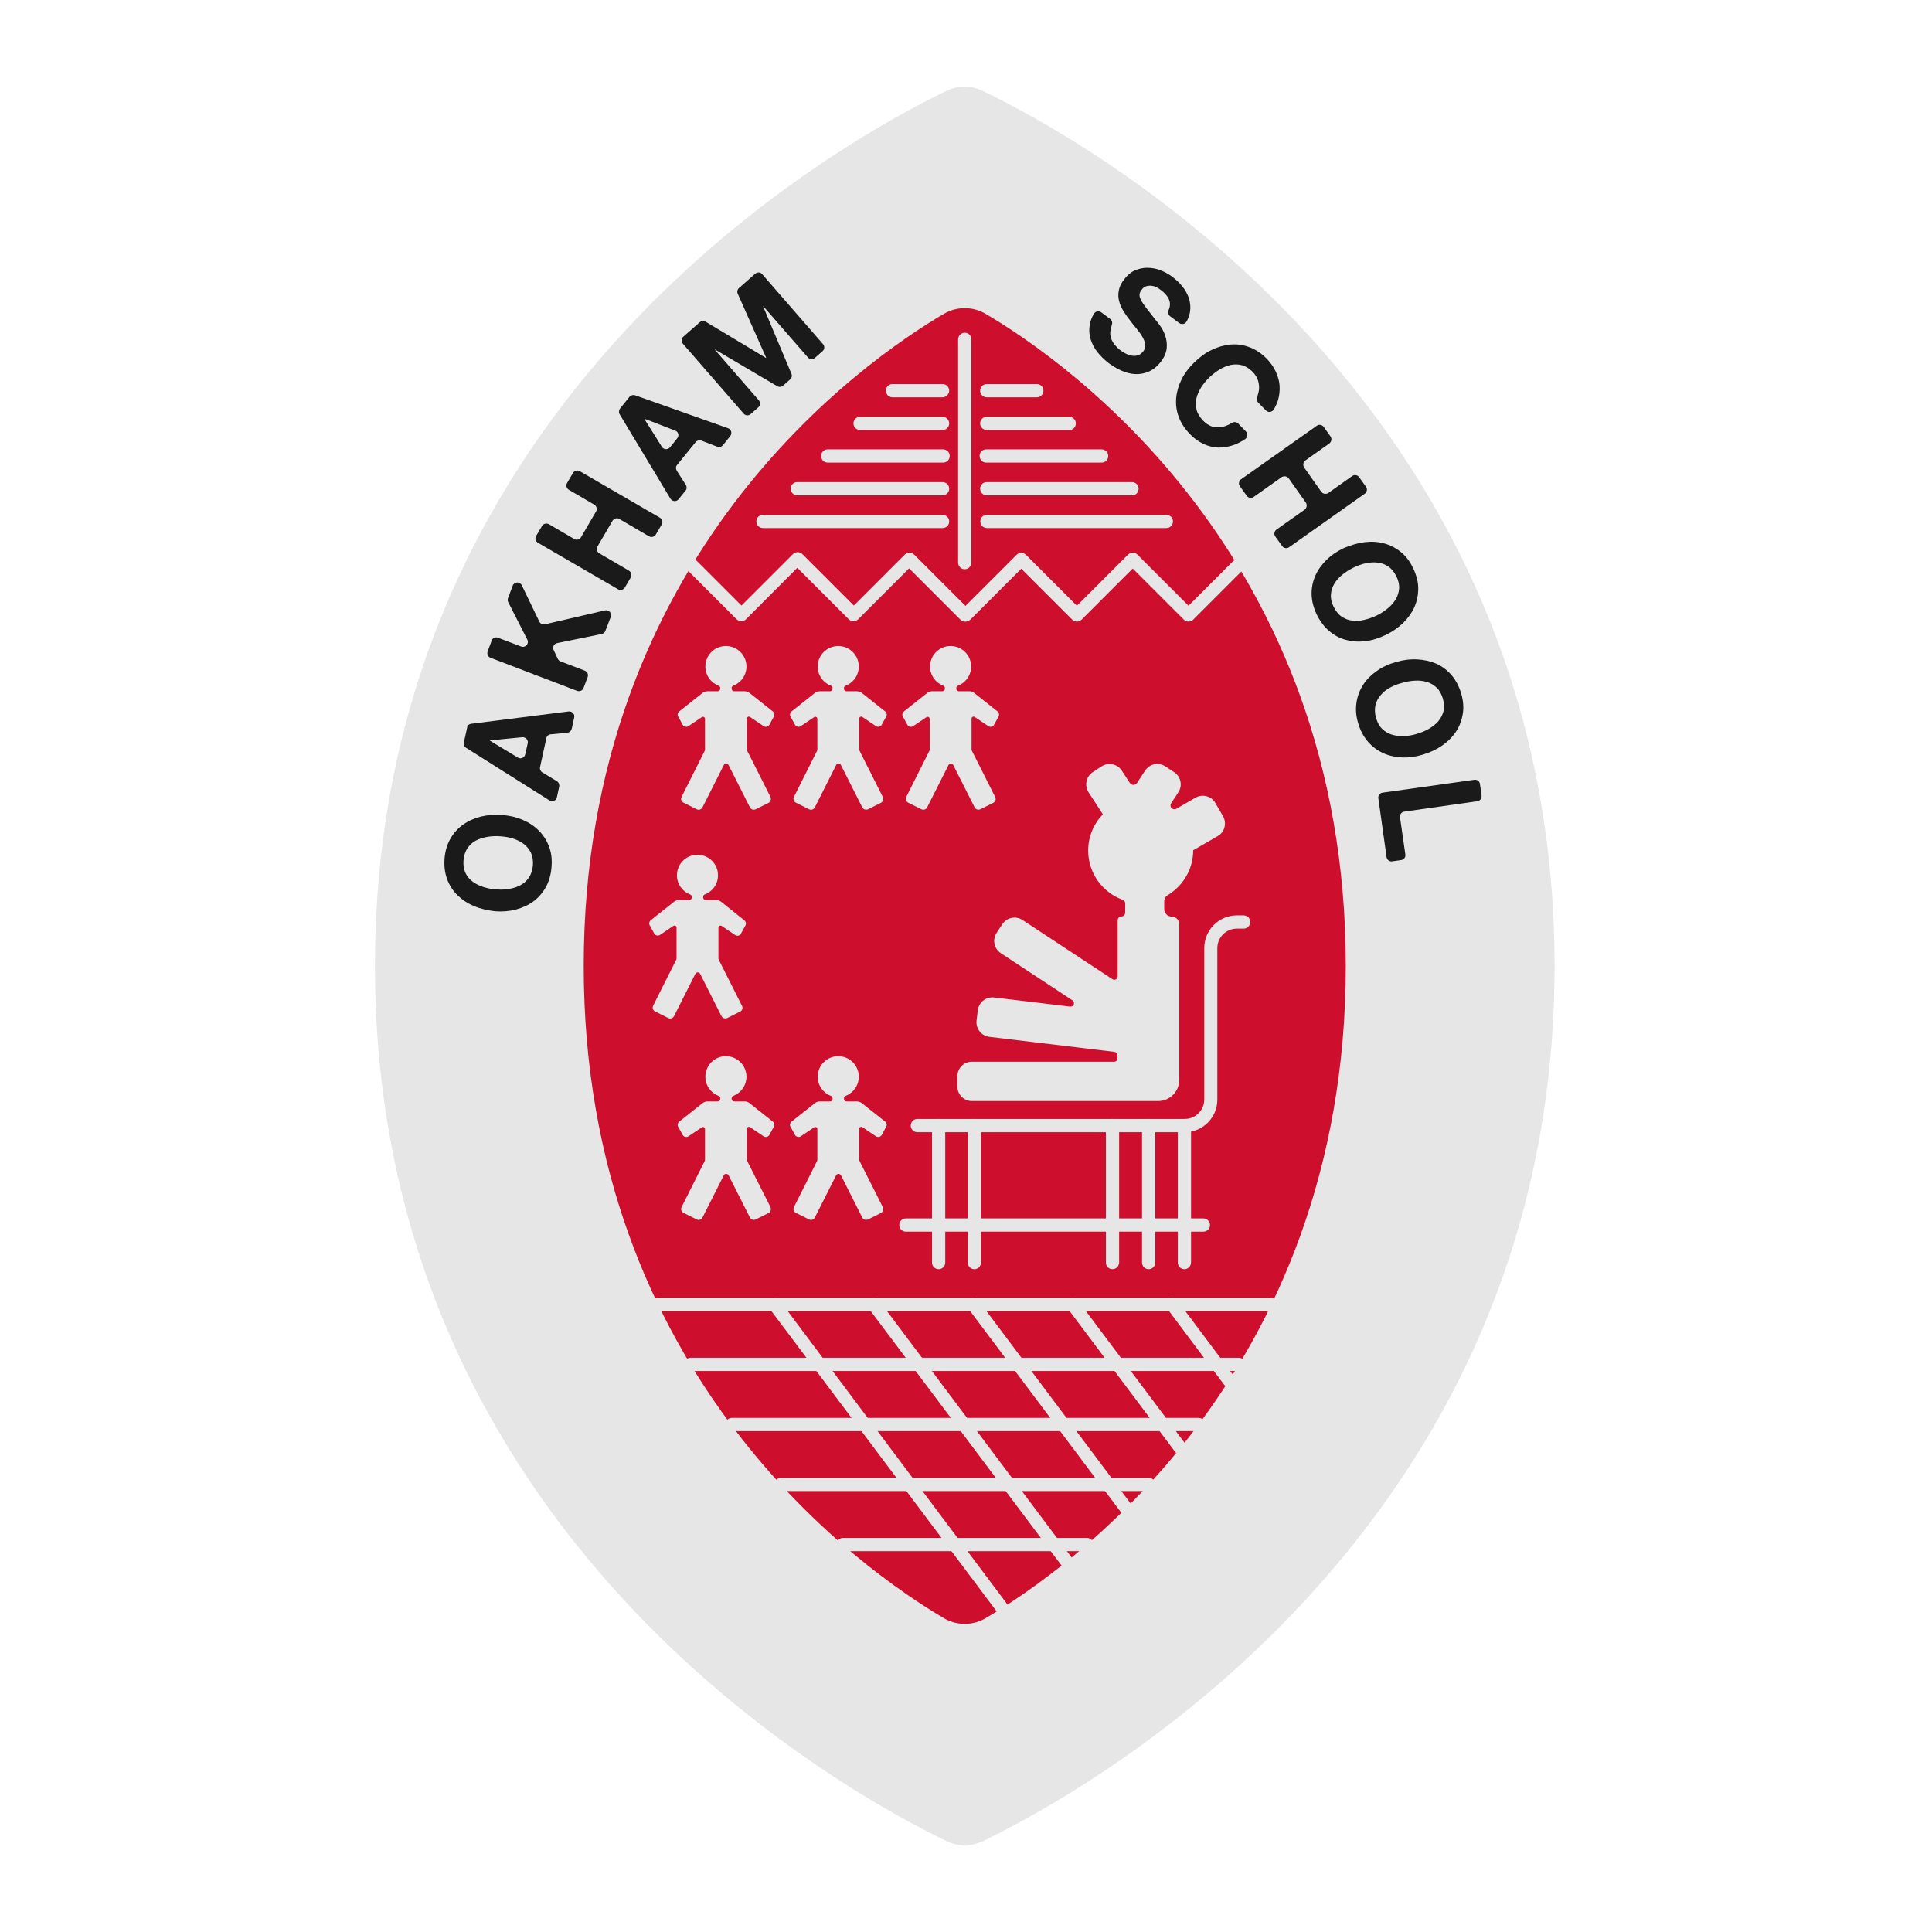 <?xml version="1.0" encoding="utf-8"?>
<!-- Generator: Adobe Illustrator 26.0.1, SVG Export Plug-In . SVG Version: 6.00 Build 0)  -->
<svg version="1.1" id="Layer_1" xmlns="http://www.w3.org/2000/svg" xmlns:xlink="http://www.w3.org/1999/xlink" x="0px" y="0px"
	 viewBox="0 0 1080 1080" style="enable-background:new 0 0 1080 1080;" xml:space="preserve">
<style type="text/css">
	.st0{fill:#E6E6E6;}
	.st1{fill:#CE0E2D;}
	.st2{fill:#1A1A1A;}
</style>
<path class="st0" d="M869,540C869,220.7,604,77,549.1,50.7c-6.2-3-13.5-3-19.8,0C474.5,77,209.6,220.7,209.6,540
	s264.9,463,319.8,489.3c6.2,3,13.5,3,19.8,0C604,1003,869,859.3,869,540z"/>
<path class="st1" d="M752.3,540c0-229.7-157-338.5-201.4-364.6c-7.2-4.2-16-4.2-23.2,0C483.2,201.5,326.3,310.3,326.3,540
	s157,338.5,201.4,364.6c7.2,4.2,16,4.2,23.2,0C595.3,878.5,752.3,769.7,752.3,540z"/>
<g>
	<path class="st2" d="M265,506.5c-3.6-1.5-6.6-3.5-9.2-6c-2.6-2.5-4.5-5.5-5.8-8.9c-1.3-3.5-1.8-7.3-1.5-11.5
		c0.3-4.2,1.4-7.9,3.2-11.1c1.8-3.2,4.1-5.8,7-7.9c2.9-2.1,6.2-3.6,10-4.6c3.8-0.9,7.8-1.3,12-0.9c4.2,0.3,8,1.2,11.5,2.7
		c3.5,1.5,6.5,3.5,9,6c2.5,2.5,4.4,5.5,5.7,8.9c1.3,3.4,1.8,7.3,1.4,11.5c-0.3,4.2-1.4,7.9-3.1,11.1c-1.8,3.2-4.1,5.9-6.9,8
		c-2.8,2.1-6.1,3.6-9.8,4.6c-3.7,1-7.6,1.3-11.8,1C272.5,508.9,268.5,508,265,506.5z M284.7,496.9c2.3-0.4,4.4-1.1,6.3-2.1
		c1.9-1,3.5-2.5,4.7-4.3c1.2-1.8,2-4.1,2.2-6.8c0.2-2.7-0.2-5-1.1-7c-1-2-2.3-3.6-4-4.9c-1.7-1.3-3.7-2.3-5.9-3
		c-2.2-0.7-4.5-1.1-7-1.3c-2.5-0.2-5-0.1-7.4,0.3c-2.4,0.4-4.6,1.1-6.5,2.1c-1.9,1-3.5,2.5-4.7,4.3c-1.2,1.8-2,4.1-2.2,6.8
		c-0.2,2.7,0.2,5,1.1,7c1,2,2.3,3.6,4.1,4.9c1.8,1.3,3.8,2.3,6.1,3c2.3,0.7,4.7,1.2,7.2,1.3C280,497.4,282.4,497.3,284.7,496.9z"/>
	<path class="st2" d="M263.3,404.6l54.6-6.9c1.9-0.2,3.5,1.5,3.1,3.3l-1.4,6.4c-0.3,1.2-1.2,2-2.4,2.2l-9.4,0.9
		c-1.2,0.1-2.2,1-2.4,2.2l-3.5,16.1c-0.3,1.2,0.3,2.4,1.3,3l8.1,4.9c1,0.6,1.5,1.8,1.3,3l-1.3,6c-0.4,1.9-2.6,2.8-4.2,1.7
		l-46.6-29.4c-1-0.6-1.5-1.8-1.2-2.9l1.8-8.2C261.2,405.6,262.1,404.8,263.3,404.6z M295,415.5c0.4-1.8-1.1-3.5-3-3.4l-18.2,1.8
		l0,0.1l15.7,9.5c1.6,1,3.7,0.1,4.1-1.8L295,415.5z"/>
	<path class="st2" d="M278.4,356.5l12.9,4.9c2.4,0.9,4.6-1.6,3.5-3.8l-10.7-21c-0.4-0.7-0.4-1.5-0.1-2.3l2.6-6.9
		c0.9-2.3,4-2.4,5.1-0.2l9.8,20.3c0.6,1.2,1.9,1.8,3.1,1.5l33.6-7.8c2.2-0.5,4,1.6,3.2,3.7l-3,7.8c-0.3,0.9-1.1,1.5-2,1.7l-25,5.1
		c-1.8,0.4-2.7,2.3-1.9,3.9l2.3,4.9c0.3,0.6,0.8,1.1,1.5,1.4l13.6,5.2c1.4,0.5,2.1,2.1,1.6,3.6l-2.3,6.1c-0.5,1.4-2.1,2.1-3.6,1.6
		l-48.4-18.5c-1.4-0.5-2.1-2.1-1.6-3.6l2.3-6.1C275.3,356.7,276.9,355.9,278.4,356.5z"/>
	<path class="st2" d="M306.8,293l14.2,8.3c1.3,0.8,3,0.3,3.8-1l8.4-14.4c0.8-1.3,0.3-3-1-3.8l-14.2-8.3c-1.3-0.8-1.8-2.5-1-3.8
		l3.3-5.6c0.8-1.3,2.5-1.8,3.8-1l44.8,26c1.3,0.8,1.8,2.5,1,3.8l-3.3,5.6c-0.8,1.3-2.5,1.8-3.8,1l-16.6-9.7c-1.3-0.8-3-0.3-3.8,1
		l-8.4,14.4c-0.8,1.3-0.3,3,1,3.8l16.6,9.7c1.3,0.8,1.8,2.5,1,3.8l-3.3,5.6c-0.8,1.3-2.5,1.8-3.8,1l-44.8-26c-1.3-0.8-1.8-2.5-1-3.8
		l3.3-5.6C303.8,292.7,305.5,292.3,306.8,293z"/>
	<path class="st2" d="M355.1,221l51.9,18.4c1.8,0.6,2.4,2.9,1.2,4.4l-4.1,5.1c-0.8,0.9-2,1.3-3.2,0.8l-8.8-3.4
		c-1.1-0.4-2.4-0.1-3.2,0.8l-10.4,12.8c-0.8,0.9-0.8,2.2-0.2,3.2l5.1,8c0.6,1,0.6,2.3-0.2,3.2l-3.9,4.8c-1.2,1.5-3.5,1.3-4.5-0.3
		l-28.4-47.2c-0.6-1-0.5-2.3,0.2-3.2l5.3-6.6C352.8,220.9,354,220.6,355.1,221z M378.6,245c1.2-1.5,0.6-3.7-1.2-4.3l-17.1-6.6
		l-0.1,0.1l9.8,15.6c1,1.6,3.3,1.7,4.5,0.3L378.6,245z"/>
	<path class="st2" d="M391.2,180.1c0.9-0.8,2.2-0.9,3.2-0.3l33.8,20.3l0.1-0.1l-15.9-35.8c-0.5-1.1-0.2-2.4,0.7-3.2l9.1-8
		c1.2-1,2.9-0.9,3.9,0.3l34,39.1c1,1.2,0.9,2.9-0.3,3.9l-4.3,3.8c-1.2,1-2.9,0.9-3.9-0.3l-24.9-28.6l-0.1,0.1l15.8,37.6
		c0.5,1.1,0.2,2.4-0.7,3.2l-4,3.5c-0.9,0.8-2.2,0.9-3.2,0.3l-34.8-20.5l-0.1,0.1l24.6,28.3c1,1.2,0.9,2.9-0.3,3.9l-4.3,3.8
		c-1.2,1-2.9,0.9-3.9-0.3l-34-39.1c-1-1.2-0.9-2.9,0.3-3.9L391.2,180.1z"/>
</g>
<g>
	<path class="st2" d="M620.8,184.6c-0.3,1.5-0.2,2.9,0.2,4.2c0.4,1.3,1.1,2.6,2,3.8c1,1.2,2.1,2.3,3.3,3.2c0.9,0.6,1.8,1.3,2.9,1.8
		c1.1,0.6,2.2,1,3.4,1.2c1.2,0.2,2.3,0.2,3.5-0.2c1.1-0.3,2.1-1.1,3-2.2c0.9-1.2,1.3-2.5,1.1-3.9c-0.2-1.3-0.7-2.7-1.6-4.2
		c-0.8-1.4-1.9-2.9-3.2-4.5c-1.3-1.5-2.5-3.1-3.8-4.8c-1.3-1.6-2.5-3.4-3.6-5.1c-1.1-1.8-1.9-3.6-2.4-5.5c-0.5-1.9-0.6-3.9-0.2-5.9
		c0.3-2,1.3-4.1,2.9-6.2c1.8-2.4,3.8-4.1,6-5.1c2.3-1,4.6-1.5,7-1.5c2.4,0,4.8,0.4,7.2,1.3c2.4,0.9,4.6,2.1,6.5,3.5
		c2.3,1.7,4.3,3.6,6,5.7c1.7,2.1,2.9,4.4,3.7,6.8c0.7,2.4,0.9,4.9,0.5,7.5c-0.3,1.7-0.9,3.5-1.9,5.2c-0.8,1.5-2.7,1.9-4.1,0.9
		l-5.1-3.8c-1-0.8-1.4-2.1-0.9-3.3c0.3-0.7,0.6-1.5,0.7-2.2c0.2-1.3,0.1-2.4-0.3-3.5c-0.4-1.1-1-2.1-1.9-3.1c-0.8-1-1.9-1.9-3.1-2.8
		c-0.8-0.6-1.6-1.1-2.5-1.5c-0.9-0.4-1.8-0.6-2.8-0.7c-1,0-1.9,0.1-2.8,0.4c-0.9,0.3-1.7,1-2.4,2c-0.7,0.9-1.1,1.8-1.1,2.6
		c-0.1,0.8,0.2,1.8,0.8,3c0.6,1.2,1.6,2.7,2.9,4.4c1.4,1.7,3.1,4,5.3,6.8c0.7,0.8,1.6,1.9,2.7,3.5c1.1,1.5,2,3.3,2.7,5.4
		c0.7,2.1,1,4.3,0.8,6.7c-0.2,2.4-1.2,4.9-3.1,7.5c-1.6,2.1-3.4,3.8-5.5,5c-2.1,1.2-4.4,1.9-7,2.1c-2.5,0.2-5.2-0.2-8-1.2
		c-2.8-1-5.7-2.6-8.7-4.8c-2.4-1.8-4.5-3.9-6.4-6.2c-1.8-2.3-3.1-4.8-3.9-7.4c-0.8-2.6-0.9-5.4-0.4-8.2c0.4-2,1.1-3.9,2.3-5.9
		c0.8-1.4,2.7-1.8,4.1-0.8l5,3.7c1.1,0.8,1.4,2.3,0.8,3.5C621.3,182.9,621,183.7,620.8,184.6z"/>
	<path class="st2" d="M703.4,219.8c0.4-1.4,0.5-2.7,0.4-4.1c-0.1-1.4-0.4-2.8-1-4.1c-0.6-1.3-1.4-2.5-2.4-3.6
		c-1.9-1.9-3.9-3.2-6-3.8c-2.1-0.6-4.2-0.6-6.4-0.2c-2.1,0.5-4.2,1.3-6.3,2.6c-2.1,1.3-4,2.8-5.8,4.5c-1.7,1.7-3.2,3.5-4.5,5.5
		c-1.2,2-2.1,4-2.6,6.1c-0.5,2.1-0.4,4.2,0.1,6.4c0.5,2.1,1.8,4.1,3.7,6.1c2.6,2.6,5.4,3.9,8.6,3.7c2.5-0.1,5-1,7.5-2.5
		c1.1-0.7,2.6-0.6,3.5,0.4l4.3,4.4c1.2,1.2,1,3.3-0.5,4.3c-1.9,1.3-3.9,2.3-5.9,3.1c-3,1.1-5.9,1.6-8.8,1.6c-2.9-0.1-5.7-0.7-8.5-2
		c-2.7-1.3-5.3-3.1-7.6-5.5c-2.9-3-5-6.2-6.3-9.7c-1.3-3.5-1.7-6.9-1.4-10.5c0.3-3.5,1.3-7,3-10.4c1.7-3.4,4.1-6.6,7.1-9.5
		c3.1-3,6.3-5.4,9.8-7c3.5-1.7,7-2.7,10.6-3c3.6-0.3,7.1,0.2,10.5,1.5c3.5,1.3,6.6,3.4,9.6,6.4c2.1,2.2,3.8,4.5,5,7.1
		c1.2,2.6,2,5.2,2.2,7.9c0.2,2.7-0.1,5.5-0.9,8.3c-0.6,1.8-1.4,3.5-2.4,5.2c-1,1.5-3.1,1.7-4.3,0.5l-4.3-4.4c-0.8-0.8-1-2.1-0.5-3.2
		C702.9,221.3,703.2,220.6,703.4,219.8z"/>
	<path class="st2" d="M743.1,247.9l-13.4,9.5c-1.2,0.9-1.5,2.6-0.7,3.9l9.6,13.6c0.9,1.2,2.6,1.5,3.9,0.7l13.4-9.5
		c1.2-0.9,3-0.6,3.9,0.7l3.8,5.3c0.9,1.2,0.6,3-0.7,3.9l-42.3,29.9c-1.2,0.9-3,0.6-3.9-0.7l-3.8-5.3c-0.9-1.2-0.6-3,0.7-3.9
		l15.7-11.1c1.2-0.9,1.5-2.6,0.7-3.9l-9.6-13.6c-0.9-1.2-2.6-1.5-3.9-0.7l-15.7,11.1c-1.2,0.9-3,0.6-3.9-0.7l-3.8-5.3
		c-0.9-1.2-0.6-3,0.7-3.9l42.3-29.9c1.2-0.9,3-0.6,3.9,0.7l3.8,5.3C744.6,245.3,744.3,247,743.1,247.9z"/>
	<path class="st2" d="M762.6,303.1c3.8-0.5,7.5-0.3,10.9,0.6c3.5,0.9,6.6,2.5,9.5,4.8c2.9,2.3,5.2,5.4,7,9.2
		c1.8,3.8,2.8,7.6,2.8,11.2c0,3.7-0.7,7.1-2.1,10.4c-1.5,3.3-3.6,6.2-6.3,8.9c-2.8,2.7-6.1,5-9.9,6.8c-3.8,1.8-7.5,3-11.3,3.4
		c-3.8,0.5-7.4,0.2-10.8-0.7c-3.4-0.9-6.5-2.5-9.3-4.9c-2.8-2.3-5.1-5.4-7-9.2c-1.8-3.8-2.8-7.5-2.9-11.2c-0.1-3.7,0.6-7.1,2-10.4
		s3.5-6.2,6.2-8.9c2.7-2.7,6-4.9,9.7-6.7C755,304.8,758.8,303.6,762.6,303.1z M750.3,321.3c-1.8,1.5-3.3,3.1-4.4,5
		c-1.1,1.8-1.8,3.9-1.9,6c-0.2,2.2,0.3,4.5,1.5,6.9c1.2,2.4,2.7,4.3,4.5,5.5c1.8,1.2,3.8,2,5.9,2.2c2.2,0.3,4.4,0.2,6.7-0.4
		c2.3-0.5,4.5-1.3,6.7-2.3c2.3-1.1,4.3-2.4,6.2-3.9c1.9-1.5,3.4-3.2,4.6-5.1c1.2-1.9,1.8-3.9,2-6.1c0.2-2.2-0.3-4.5-1.5-6.9
		c-1.2-2.4-2.7-4.3-4.5-5.5c-1.8-1.2-3.8-2-6-2.2c-2.2-0.3-4.4-0.1-6.8,0.4c-2.4,0.5-4.7,1.4-6.9,2.5
		C754.2,318.5,752.2,319.8,750.3,321.3z"/>
	<path class="st2" d="M792.2,368.6c3.9,0.2,7.4,1,10.7,2.4c3.3,1.5,6.1,3.6,8.5,6.4c2.4,2.8,4.2,6.2,5.4,10.2
		c1.2,4.1,1.5,7.9,0.9,11.5c-0.6,3.6-1.8,6.9-3.8,9.9c-2,3-4.6,5.6-7.8,7.8c-3.2,2.2-6.8,3.9-10.9,5.1c-4,1.2-7.9,1.7-11.7,1.5
		c-3.8-0.2-7.3-1-10.5-2.5c-3.2-1.5-6-3.6-8.4-6.4c-2.4-2.8-4.2-6.2-5.4-10.3c-1.2-4-1.5-7.9-0.9-11.5c0.5-3.6,1.8-6.9,3.7-9.9
		c1.9-3,4.5-5.5,7.6-7.7c3.1-2.2,6.7-3.9,10.7-5C784.3,368.9,788.3,368.4,792.2,368.6z M777,384.4c-2,1.1-3.8,2.5-5.2,4.2
		c-1.4,1.6-2.4,3.5-2.9,5.6c-0.5,2.1-0.4,4.5,0.3,7.1c0.8,2.6,1.9,4.7,3.5,6.2c1.6,1.5,3.4,2.6,5.5,3.2c2.1,0.6,4.3,0.9,6.6,0.8
		c2.3-0.1,4.7-0.5,7-1.2c2.4-0.7,4.7-1.6,6.8-2.8c2.1-1.2,3.9-2.6,5.3-4.2c1.4-1.6,2.4-3.5,3-5.6c0.5-2.1,0.4-4.5-0.3-7.1
		c-0.8-2.6-1.9-4.7-3.5-6.2c-1.6-1.5-3.4-2.6-5.5-3.2c-2.1-0.6-4.4-0.9-6.8-0.7c-2.4,0.1-4.8,0.6-7.2,1.3
		C781.2,382.4,779,383.3,777,384.4z"/>
	<path class="st2" d="M825.8,447.9l-40.8,5.8c-1.5,0.2-2.6,1.6-2.4,3.1l3,20.9c0.2,1.5-0.8,2.9-2.4,3.1l-5,0.7
		c-1.5,0.2-2.9-0.8-3.1-2.4l-4.6-32.9c-0.2-1.5,0.8-2.9,2.4-3.1l51.3-7.2c1.5-0.2,2.9,0.8,3.1,2.4l0.9,6.4
		C828.4,446.3,827.3,447.7,825.8,447.9z"/>
</g>
<g>
	<path class="st0" d="M539.3,318.2c-2,0-3.7-1.6-3.7-3.7V189.7c0-2,1.6-3.7,3.7-3.7s3.7,1.6,3.7,3.7v124.9
		C542.9,316.6,541.3,318.2,539.3,318.2z"/>
	<g>
		<path class="st0" d="M527.2,258.6h-64.5c-2,0-3.7-1.6-3.7-3.7s1.6-3.7,3.7-3.7h64.5c2,0,3.7,1.6,3.7,3.7S529.2,258.6,527.2,258.6z
			"/>
		<path class="st0" d="M526.9,240.4h-46.1c-2,0-3.7-1.6-3.7-3.7s1.6-3.7,3.7-3.7h46.1c2,0,3.7,1.6,3.7,3.7S528.9,240.4,526.9,240.4z
			"/>
		<path class="st0" d="M526.9,222.1h-28c-2,0-3.7-1.6-3.7-3.7c0-2,1.6-3.7,3.7-3.7h28c2,0,3.7,1.6,3.7,3.7
			C530.5,220.4,528.9,222.1,526.9,222.1z"/>
		<path class="st0" d="M526.9,276.9h-81.2c-2,0-3.7-1.6-3.7-3.7s1.6-3.7,3.7-3.7h81.2c2,0,3.7,1.6,3.7,3.7S528.9,276.9,526.9,276.9z
			"/>
		<path class="st0" d="M526.9,295.2H426.5c-2,0-3.7-1.6-3.7-3.7s1.6-3.7,3.7-3.7h100.4c2,0,3.7,1.6,3.7,3.7S528.9,295.2,526.9,295.2
			z"/>
	</g>
	<g>
		<path class="st0" d="M615.8,258.6h-64.5c-2,0-3.7-1.6-3.7-3.7s1.6-3.7,3.7-3.7h64.5c2,0,3.7,1.6,3.7,3.7S617.9,258.6,615.8,258.6z
			"/>
		<path class="st0" d="M597.7,240.4h-46.1c-2,0-3.7-1.6-3.7-3.7s1.6-3.7,3.7-3.7h46.1c2,0,3.7,1.6,3.7,3.7S599.8,240.4,597.7,240.4z
			"/>
		<path class="st0" d="M579.6,222.1h-28c-2,0-3.7-1.6-3.7-3.7c0-2,1.6-3.7,3.7-3.7h28c2,0,3.7,1.6,3.7,3.7
			C583.3,220.4,581.7,222.1,579.6,222.1z"/>
		<path class="st0" d="M632.8,276.9h-81.2c-2,0-3.7-1.6-3.7-3.7s1.6-3.7,3.7-3.7h81.2c2,0,3.7,1.6,3.7,3.7S634.9,276.9,632.8,276.9z
			"/>
		<path class="st0" d="M652,295.2H551.7c-2,0-3.7-1.6-3.7-3.7s1.6-3.7,3.7-3.7H652c2,0,3.7,1.6,3.7,3.7S654,295.2,652,295.2z"/>
	</g>
	<path class="st0" d="M539.5,347.5c-0.9,0-1.9-0.4-2.6-1.1l-28.7-28.7l-28.5,28.5c-1.4,1.4-3.8,1.4-5.2,0l-28.8-28.8L417,346.2
		c-1.4,1.4-3.7,1.4-5.2,0l-27.6-27.6c-1.4-1.4-1.4-3.7,0-5.2c1.4-1.4,3.7-1.4,5.2,0l25.1,25.1l28.8-28.8c1.4-1.4,3.7-1.4,5.2,0
		l28.8,28.8l28.5-28.5c1.4-1.4,3.7-1.4,5.2,0l28.7,28.7l28.6-28.6c1.4-1.4,3.8-1.4,5.2,0l28.5,28.5l28.6-28.6c1.4-1.4,3.8-1.4,5.2,0
		l28.6,28.6l24.8-24.8c1.4-1.4,3.7-1.4,5.2,0c1.4,1.4,1.4,3.7,0,5.2l-27.4,27.4c-1.4,1.4-3.8,1.4-5.2,0l-28.6-28.6l-28.6,28.6
		c-1.4,1.4-3.7,1.4-5.2,0l-28.5-28.5l-28.6,28.6C541.4,347.1,540.4,347.5,539.5,347.5z"/>
	<path class="st0" d="M710.4,732.9H367.8c-2,0-3.7-1.6-3.7-3.7c0-2,1.6-3.7,3.7-3.7h342.5c2,0,3.7,1.6,3.7,3.7
		C714,731.2,712.4,732.9,710.4,732.9z"/>
	<path class="st0" d="M692.5,766.4H386c-2,0-3.7-1.6-3.7-3.7c0-2,1.6-3.7,3.7-3.7h306.5c2,0,3.7,1.6,3.7,3.7
		C696.2,764.8,694.5,766.4,692.5,766.4z"/>
	<path class="st0" d="M670,800H409.2c-2,0-3.7-1.6-3.7-3.7s1.6-3.7,3.7-3.7H670c2,0,3.7,1.6,3.7,3.7S672,800,670,800z"/>
	<path class="st0" d="M642.1,833.5H436.7c-2,0-3.7-1.6-3.7-3.7s1.6-3.7,3.7-3.7h205.4c2,0,3.7,1.6,3.7,3.7S644.1,833.5,642.1,833.5z
		"/>
	<path class="st0" d="M607.5,867.1H471.3c-2,0-3.7-1.6-3.7-3.7c0-2,1.6-3.7,3.7-3.7h136.3c2,0,3.7,1.6,3.7,3.7
		C611.2,865.4,609.5,867.1,607.5,867.1z"/>
	<path class="st0" d="M659.8,813.1c-1.1,0-2.2-0.5-2.9-1.5l-60.1-80.2c-1.2-1.6-0.9-3.9,0.7-5.1c1.6-1.2,3.9-0.9,5.1,0.7l60.1,80.2
		c1.2,1.6,0.9,3.9-0.7,5.1C661.3,812.9,660.5,813.1,659.8,813.1z"/>
	<path class="st0" d="M687,775.3c-1.1,0-2.2-0.5-2.9-1.5l-31.8-42.5c-1.2-1.6-0.9-3.9,0.7-5.1c1.6-1.2,3.9-0.9,5.1,0.7l31.8,42.5
		c1.2,1.6,0.9,3.9-0.7,5.1C688.5,775.1,687.8,775.3,687,775.3z"/>
	<path class="st0" d="M629.4,846.7c-1.1,0-2.2-0.5-2.9-1.5l-85.3-113.8c-1.2-1.6-0.9-3.9,0.7-5.1c1.6-1.2,3.9-0.9,5.1,0.7
		l85.3,113.8c1.2,1.6,0.9,3.9-0.7,5.1C630.9,846.5,630.2,846.7,629.4,846.7z"/>
	<path class="st0" d="M596.2,876.5c-1.1,0-2.2-0.5-2.9-1.5L485.6,731.4c-1.2-1.6-0.9-3.9,0.7-5.1c1.6-1.2,3.9-0.9,5.1,0.7
		l107.7,143.7c1.2,1.6,0.9,3.9-0.7,5.1C597.8,876.3,597,876.5,596.2,876.5z"/>
	<path class="st0" d="M560.2,902.5c-1.1,0-2.2-0.5-2.9-1.5L430.1,731.4c-1.2-1.6-0.9-3.9,0.7-5.1c1.6-1.2,3.9-0.9,5.1,0.7
		l127.1,169.7c1.2,1.6,0.9,3.9-0.7,5.1C561.7,902.3,560.9,902.5,560.2,902.5z"/>
	<path class="st0" d="M662.3,632.9H512.8c-2,0-3.7-1.6-3.7-3.7c0-2,1.6-3.7,3.7-3.7h149.5c6,0,10.9-4.9,10.9-10.9v-84.7
		c0-10,8.2-18.2,18.2-18.2h3.8c2,0,3.7,1.6,3.7,3.7c0,2-1.6,3.7-3.7,3.7h-3.8c-6,0-10.9,4.9-10.9,10.9v84.7
		C680.5,624.7,672.4,632.9,662.3,632.9z"/>
	<path class="st0" d="M524.7,709.5c-2,0-3.7-1.6-3.7-3.7v-76.6c0-2,1.6-3.7,3.7-3.7c2,0,3.7,1.6,3.7,3.7v76.6
		C528.4,707.9,526.7,709.5,524.7,709.5z"/>
	<path class="st0" d="M544.7,709.5c-2,0-3.7-1.6-3.7-3.7v-76.6c0-2,1.6-3.7,3.7-3.7s3.7,1.6,3.7,3.7v76.6
		C548.3,707.9,546.7,709.5,544.7,709.5z"/>
	<path class="st0" d="M642.1,709.5c-2,0-3.7-1.6-3.7-3.7v-76.6c0-2,1.6-3.7,3.7-3.7s3.7,1.6,3.7,3.7v76.6
		C645.8,707.9,644.1,709.5,642.1,709.5z"/>
	<path class="st0" d="M621.9,709.5c-2,0-3.7-1.6-3.7-3.7v-76.6c0-2,1.6-3.7,3.7-3.7s3.7,1.6,3.7,3.7v76.6
		C625.5,707.9,623.9,709.5,621.9,709.5z"/>
	<path class="st0" d="M672.7,688.5H506.4c-2,0-3.7-1.6-3.7-3.7s1.6-3.7,3.7-3.7h166.3c2,0,3.7,1.6,3.7,3.7S674.7,688.5,672.7,688.5z
		"/>
	<path class="st0" d="M662.1,709.5c-2,0-3.7-1.6-3.7-3.7v-76.6c0-2,1.6-3.7,3.7-3.7c2,0,3.7,1.6,3.7,3.7v76.6
		C665.7,707.9,664.1,709.5,662.1,709.5z"/>
</g>
<g>
	<path class="st0" d="M430.7,445.5l-13.1-26c-0.1-0.2-0.1-0.4-0.1-0.6v-17.2c0-0.9,1-1.4,1.8-0.9l7.4,5c1.1,0.8,2.5,0.6,3.3-0.5
		l2.4-4.4c0.8-1.1,0.6-2.5-0.5-3.3l-13-10.3c-0.8-0.6-1.8-0.9-2.8-0.9l-5.8,0c-0.7,0-1.3-0.6-1.3-1.3v-0.6c0-0.6,0.4-1,0.9-1.2
		c4.7-1.8,7.9-6.6,7.3-12c-0.6-5.3-4.8-9.5-10.1-10.1c-6.9-0.8-12.8,4.6-12.8,11.4c0,4.9,3.1,9.1,7.4,10.7c0.5,0.2,0.9,0.7,0.9,1.2
		v0.6c0,0.7-0.6,1.3-1.3,1.3l-5.7,0c-1,0-2,0.3-2.8,0.9l-13,10.3c-1.1,0.8-1.3,2.3-0.5,3.3l2.4,4.4c0.8,1.1,2.3,1.3,3.3,0.5l7.3-4.9
		c0.7-0.5,1.8,0,1.8,0.9V419c0,0.2,0,0.4-0.1,0.6l-13,25.9c-0.6,1.2-0.1,2.6,1.1,3.2l7.4,3.7c1.2,0.6,2.6,0.1,3.2-1.1l11.9-23.6
		c0.5-1.1,2.1-1.1,2.7,0l11.9,23.6c0.6,1.2,2,1.6,3.2,1.1l7.4-3.7C430.8,448.1,431.2,446.7,430.7,445.5z"/>
	<path class="st0" d="M493.5,445.5l-13.1-26c-0.1-0.2-0.1-0.4-0.1-0.6v-17.2c0-0.9,1-1.4,1.8-0.9l7.4,5c1.1,0.8,2.5,0.6,3.3-0.5
		l2.4-4.4c0.8-1.1,0.6-2.5-0.5-3.3l-13-10.3c-0.8-0.6-1.8-0.9-2.8-0.9l-5.8,0c-0.7,0-1.3-0.6-1.3-1.3v-0.6c0-0.6,0.4-1,0.9-1.2
		c4.7-1.8,7.9-6.6,7.3-12c-0.6-5.3-4.8-9.5-10.1-10.1c-6.9-0.8-12.8,4.6-12.8,11.4c0,4.9,3.1,9.1,7.4,10.7c0.5,0.2,0.9,0.7,0.9,1.2
		v0.6c0,0.7-0.6,1.3-1.3,1.3l-5.7,0c-1,0-2,0.3-2.8,0.9l-13,10.3c-1.1,0.8-1.3,2.3-0.5,3.3l2.4,4.4c0.8,1.1,2.3,1.3,3.3,0.5l7.3-4.9
		c0.7-0.5,1.8,0,1.8,0.9V419c0,0.2,0,0.4-0.1,0.6l-13,25.9c-0.6,1.2-0.1,2.6,1.1,3.2l7.4,3.7c1.2,0.6,2.6,0.1,3.2-1.1l11.9-23.6
		c0.5-1.1,2.1-1.1,2.7,0l11.9,23.6c0.6,1.2,2,1.6,3.2,1.1l7.4-3.7C493.6,448.1,494.1,446.7,493.5,445.5z"/>
	<path class="st0" d="M430.7,674.8l-13.1-26c-0.1-0.2-0.1-0.4-0.1-0.6V631c0-0.9,1-1.4,1.8-0.9l7.4,5c1.1,0.8,2.5,0.6,3.3-0.5
		l2.4-4.4c0.8-1.1,0.6-2.5-0.5-3.3l-13-10.3c-0.8-0.6-1.8-0.9-2.8-0.9l-5.8,0c-0.7,0-1.3-0.6-1.3-1.3v-0.6c0-0.6,0.4-1,0.9-1.2
		c4.7-1.8,7.9-6.6,7.3-12c-0.6-5.3-4.8-9.5-10.1-10.1c-6.9-0.8-12.8,4.6-12.8,11.4c0,4.9,3.1,9.1,7.4,10.7c0.5,0.2,0.9,0.7,0.9,1.2
		v0.6c0,0.7-0.6,1.3-1.3,1.3l-5.7,0c-1,0-2,0.3-2.8,0.9l-13,10.3c-1.1,0.8-1.3,2.3-0.5,3.3l2.4,4.4c0.8,1.1,2.3,1.3,3.3,0.5l7.3-4.9
		c0.7-0.5,1.8,0,1.8,0.9v17.2c0,0.2,0,0.4-0.1,0.6l-13,25.9c-0.6,1.2-0.1,2.6,1.1,3.2l7.4,3.7c1.2,0.6,2.6,0.1,3.2-1.1l11.9-23.6
		c0.5-1.1,2.1-1.1,2.7,0l11.9,23.6c0.6,1.2,2,1.6,3.2,1.1l7.4-3.7C430.8,677.4,431.2,676,430.7,674.8z"/>
	<path class="st0" d="M493.5,674.8l-13.1-26c-0.1-0.2-0.1-0.4-0.1-0.6V631c0-0.9,1-1.4,1.8-0.9l7.4,5c1.1,0.8,2.5,0.6,3.3-0.5
		l2.4-4.4c0.8-1.1,0.6-2.5-0.5-3.3l-13-10.3c-0.8-0.6-1.8-0.9-2.8-0.9l-5.8,0c-0.7,0-1.3-0.6-1.3-1.3v-0.6c0-0.6,0.4-1,0.9-1.2
		c4.7-1.8,7.9-6.6,7.3-12c-0.6-5.3-4.8-9.5-10.1-10.1c-6.9-0.8-12.8,4.6-12.8,11.4c0,4.9,3.1,9.1,7.4,10.7c0.5,0.2,0.9,0.7,0.9,1.2
		v0.6c0,0.7-0.6,1.3-1.3,1.3l-5.7,0c-1,0-2,0.3-2.8,0.9l-13,10.3c-1.1,0.8-1.3,2.3-0.5,3.3l2.4,4.4c0.8,1.1,2.3,1.3,3.3,0.5l7.3-4.9
		c0.7-0.5,1.8,0,1.8,0.9v17.2c0,0.2,0,0.4-0.1,0.6l-13,25.9c-0.6,1.2-0.1,2.6,1.1,3.2l7.4,3.7c1.2,0.6,2.6,0.1,3.2-1.1l11.9-23.6
		c0.5-1.1,2.1-1.1,2.7,0l11.9,23.6c0.6,1.2,2,1.6,3.2,1.1l7.4-3.7C493.6,677.4,494.1,676,493.5,674.8z"/>
	<path class="st0" d="M414.8,562.3l-13.1-26c-0.1-0.2-0.1-0.4-0.1-0.6v-17.2c0-0.9,1-1.4,1.8-0.9l7.4,5c1.1,0.8,2.5,0.6,3.3-0.5
		l2.4-4.4c0.8-1.1,0.6-2.5-0.5-3.3L403,504c-0.8-0.6-1.8-0.9-2.8-0.9l-5.8,0c-0.7,0-1.3-0.6-1.3-1.3v-0.6c0-0.6,0.4-1,0.9-1.2
		c4.7-1.8,7.9-6.6,7.3-12c-0.6-5.3-4.8-9.5-10.1-10.1c-6.9-0.8-12.8,4.6-12.8,11.4c0,4.9,3.1,9.1,7.4,10.7c0.5,0.2,0.9,0.7,0.9,1.2
		v0.6c0,0.7-0.6,1.3-1.3,1.3l-5.7,0c-1,0-2,0.3-2.8,0.9l-13,10.3c-1.1,0.8-1.3,2.3-0.5,3.3l2.4,4.4c0.8,1.1,2.3,1.3,3.3,0.5l7.3-4.9
		c0.7-0.5,1.8,0,1.8,0.9v17.2c0,0.2,0,0.4-0.1,0.6l-13,25.9c-0.6,1.2-0.1,2.6,1.1,3.2l7.4,3.7c1.2,0.6,2.6,0.1,3.2-1.1l11.9-23.6
		c0.5-1.1,2.1-1.1,2.7,0l11.9,23.6c0.6,1.2,2,1.6,3.2,1.1l7.4-3.7C414.9,564.9,415.4,563.4,414.8,562.3z"/>
	<path class="st0" d="M556.3,445.5l-13.1-26c-0.1-0.2-0.1-0.4-0.1-0.6v-17.2c0-0.9,1-1.4,1.8-0.9l7.4,5c1.1,0.8,2.5,0.6,3.3-0.5
		l2.4-4.4c0.8-1.1,0.6-2.5-0.5-3.3l-13-10.3c-0.8-0.6-1.8-0.9-2.8-0.9l-5.8,0c-0.7,0-1.3-0.6-1.3-1.3v-0.6c0-0.6,0.4-1,0.9-1.2
		c4.7-1.8,7.9-6.6,7.3-12c-0.6-5.3-4.8-9.5-10.1-10.1c-6.9-0.8-12.8,4.6-12.8,11.4c0,4.9,3.1,9.1,7.4,10.7c0.5,0.2,0.9,0.7,0.9,1.2
		v0.6c0,0.7-0.6,1.3-1.3,1.3l-5.7,0c-1,0-2,0.3-2.8,0.9l-13,10.3c-1.1,0.8-1.3,2.3-0.5,3.3l2.4,4.4c0.8,1.1,2.3,1.3,3.3,0.5l7.3-4.9
		c0.7-0.5,1.8,0,1.8,0.9V419c0,0.2,0,0.4-0.1,0.6l-13,25.9c-0.6,1.2-0.1,2.6,1.1,3.2l7.4,3.7c1.2,0.6,2.6,0.1,3.2-1.1l11.9-23.6
		c0.5-1.1,2.1-1.1,2.7,0l11.9,23.6c0.6,1.2,2,1.6,3.2,1.1l7.4-3.7C556.5,448.1,556.9,446.7,556.3,445.5z"/>
	<path class="st0" d="M667,475.3l13.7-7.9c3.9-2.2,5.2-7.2,3-11.1l-4.3-7.4c-2.2-3.9-7.2-5.2-11.1-3l-10.7,6.2
		c-0.7,0.4-1.7,0.4-2.4-0.1l0,0c-0.9-0.7-1.2-2-0.5-3l4-6.1c2.5-3.8,1.4-8.8-2.4-11.3l-4.9-3.2c-3.8-2.5-8.8-1.4-11.3,2.4l-4.5,6.9
		c-0.9,1.4-3,1.4-4,0l-4.5-6.9c-2.5-3.8-7.5-4.8-11.3-2.4l-4.9,3.2c-3.8,2.5-4.8,7.5-2.4,11.3l8,12.3c-5.1,5.3-8.2,12.4-8.2,20.3
		c0,12.6,8,23.4,19.3,27.5c0.8,0.3,1.4,1.1,1.4,1.9v5.3c0,1.1-0.9,2.1-2.1,2.1l0,0c-1.1,0-2.1,0.9-2.1,2.1v31.4
		c0,1.5-1.7,2.4-2.9,1.6l-50.3-33.1c-3.8-2.5-8.8-1.4-11.3,2.3l-3.2,4.9c-2.5,3.8-1.4,8.8,2.3,11.3l40.1,26.4
		c1.7,1.1,0.7,3.7-1.3,3.5l-42.5-5.1c-4.5-0.5-8.5,2.6-9.1,7.1l-0.7,5.8c-0.5,4.5,2.6,8.5,7.1,9.1l70,8.4c0.9,0.1,1.7,0.9,1.7,1.9
		v1.7c0,1-0.8,1.9-1.9,1.9h-79.5c-4.5,0-8.1,3.6-8.1,8.1v5.8c0,4.5,3.6,8.1,8.1,8.1h104.1c6.5,0,11.8-5.3,11.8-11.8v-87.1
		c0-2.3-1.9-4.2-4.2-4.2l0,0c-2.3,0-4.2-1.9-4.2-4.2v-4.3c0-1.4,0.7-2.8,2-3.5C661.5,495,667,485.8,667,475.3z"/>
</g>
</svg>
